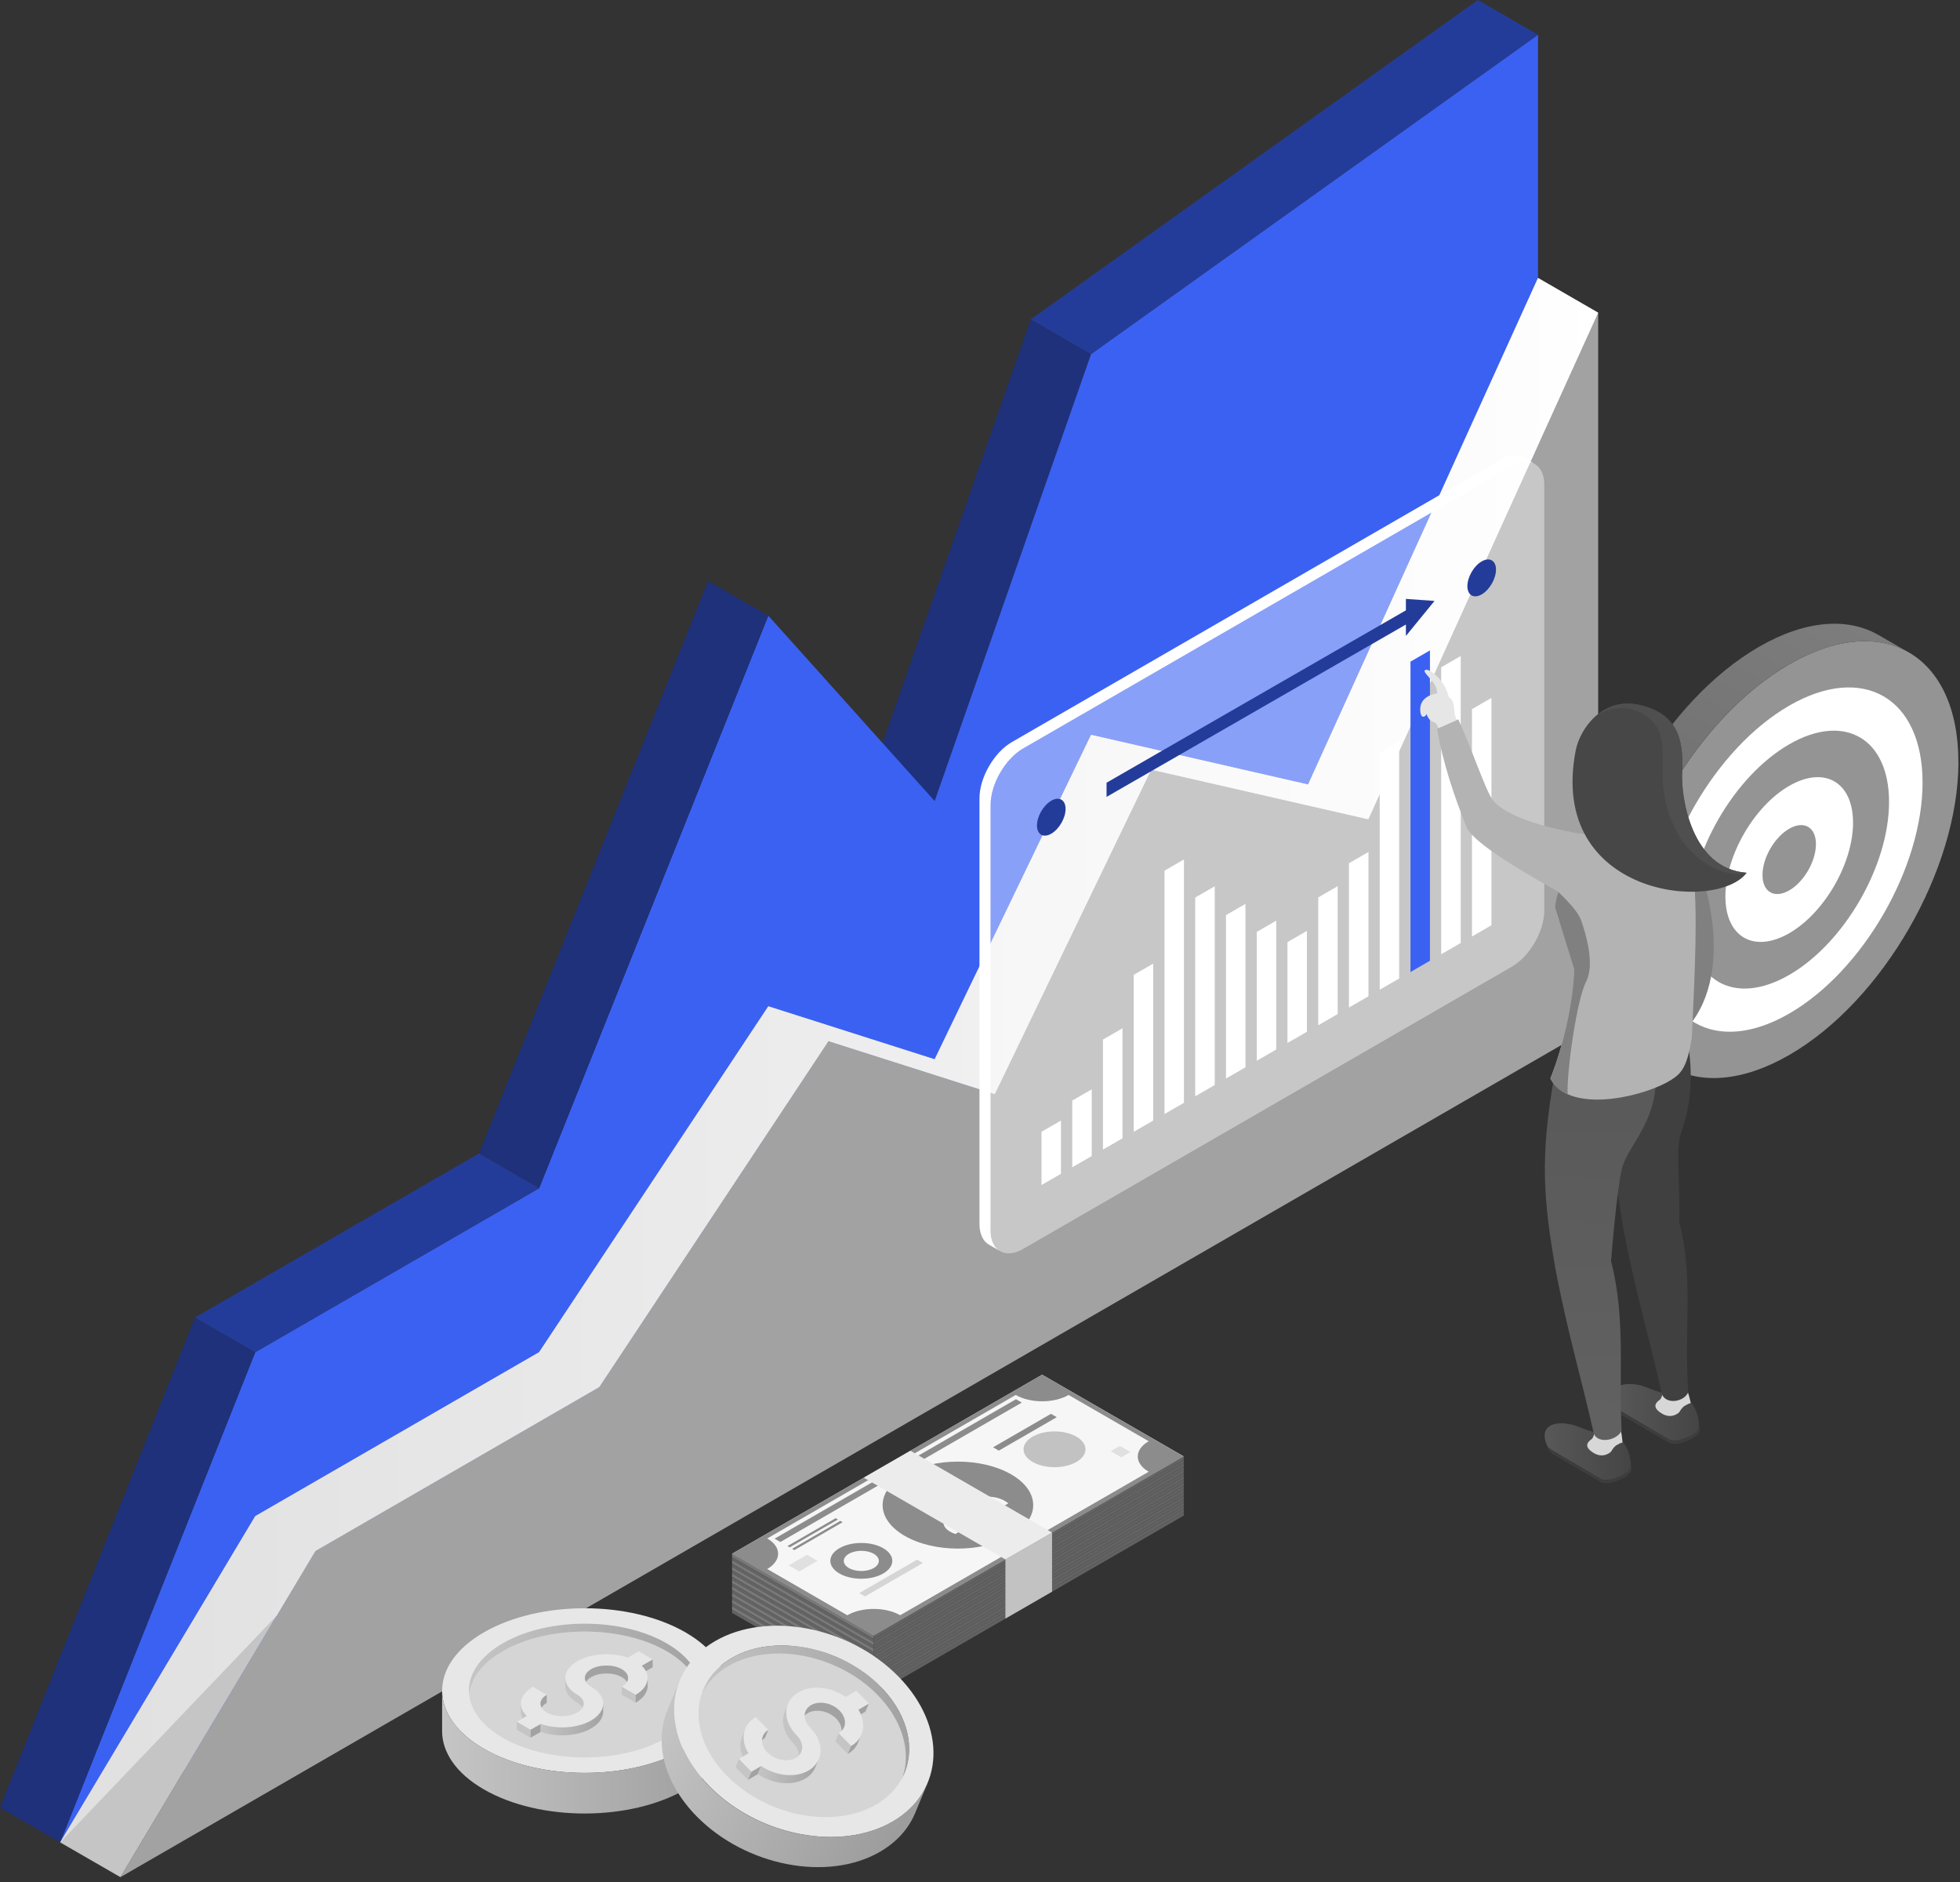 <?xml version="1.0" encoding="UTF-8"?> <svg xmlns="http://www.w3.org/2000/svg" width="300" height="288" viewBox="0 0 300 288" fill="none"><rect x="0" y="0" width="300" height="288" fill="#333333" stroke="none"/><path d="M143.06 122.589L133.84 117.269L157.78 48.869L167 54.189L143.06 122.589Z" fill="#1E317A"></path><path d="M167 54.189L143.06 122.589L117.6 94.219L82.52 181.839L39.07 206.929L9.21 281.939L235.41 151.349V5.319L167 54.189Z" fill="#3B61F3"></path><path d="M9.21 281.939L0 276.619L29.85 201.609L39.07 206.929L9.21 281.939Z" fill="#1E317A"></path><path d="M82.52 181.839L73.31 176.519L108.38 88.899L117.6 94.219L82.52 181.839Z" fill="#1E317A"></path><path d="M39.07 206.929L29.85 201.609L73.31 176.519L82.52 181.839L39.07 206.929Z" fill="#243C99"></path><path d="M167 54.189L157.78 48.869L226.2 -0.001L235.41 5.319L167 54.189Z" fill="#243C99"></path><path d="M176.21 117.779L152.27 167.429L126.81 159.319L91.73 212.249L48.28 237.339L18.43 287.259L244.62 156.669V47.859L209.44 125.379L176.21 117.779Z" fill="#A2A2A2"></path><path d="M18.43 287.259L9.21 281.939L39.07 232.019L48.28 237.339L18.43 287.259Z" fill="#C5C5C5"></path><path d="M48.28 237.339L39.07 232.019L82.52 206.929L91.73 212.249L48.28 237.339Z" fill="#D5D5D5"></path><path d="M91.73 212.249L82.52 206.929L117.6 153.999L126.81 159.319L91.73 212.249Z" fill="#C5C5C5"></path><path d="M152.27 167.429L143.06 162.109L167 112.459L176.21 117.779L152.27 167.429Z" fill="#C5C5C5"></path><path d="M209.44 125.379L200.22 120.059L235.41 42.539L244.62 47.859L209.44 125.379Z" fill="#C5C5C5"></path><path d="M176.21 117.779L167 112.459L200.22 120.059L209.44 125.379L176.21 117.779Z" fill="#D5D5D5"></path><path d="M126.81 159.319L117.6 153.999L143.06 162.109L152.27 167.429L126.81 159.319Z" fill="#D5D5D5"></path><path style="mix-blend-mode:multiply" d="M9.21 281.939L42.36 247.229L48.28 237.339L91.73 212.249L126.81 159.319L152.27 167.429L176.21 117.779L209.44 125.379L244.62 47.859L235.41 42.539L200.22 120.059L167 112.459L143.06 162.109L117.6 153.999L82.52 206.929L39.07 232.019L9.21 281.939Z" fill="url(#paint0_linear_206_7870)"></path><path opacity="0.4" d="M151.63 123.139C151.63 119.989 153.86 116.129 156.59 114.549L231.41 71.349C234.14 69.779 236.37 71.059 236.37 74.209V139.339C236.37 142.489 234.14 146.349 231.41 147.929L156.59 191.129C153.86 192.699 151.63 191.419 151.63 188.269V123.139Z" fill="white"></path><path d="M151.63 188.269V123.139C151.63 119.989 153.86 116.129 156.59 114.549L231.41 71.349C232.76 70.569 233.98 70.499 234.88 70.989L233.3 70.079C232.39 69.499 231.11 69.549 229.7 70.359L154.88 113.559C152.15 115.129 149.92 118.999 149.92 122.149V187.279C149.92 188.929 150.53 190.059 151.51 190.549L152.96 191.389C152.13 190.839 151.62 189.769 151.62 188.269H151.63Z" fill="white"></path><path d="M162.39 179.629L159.41 181.349V173.199L162.39 171.479V179.629Z" fill="white"></path><path d="M167.1 176.909L164.12 178.629V168.419L167.1 166.699V176.909Z" fill="white"></path><path d="M171.81 174.199L168.82 175.919V159.079L171.81 157.359V174.199Z" fill="white"></path><path d="M176.51 171.479L173.53 173.199V149.179L176.51 147.459V171.479Z" fill="white"></path><path d="M181.22 168.759L178.24 170.479V133.239L181.22 131.519V168.759Z" fill="white"></path><path d="M185.93 166.039L182.94 167.769V137.349L185.93 135.629V166.039Z" fill="white"></path><path d="M190.63 163.329L187.65 165.049V140.039L190.63 138.319V163.329Z" fill="white"></path><path d="M195.34 160.609L192.36 162.329V142.609L195.34 140.889V160.609Z" fill="white"></path><path d="M200.04 157.889L197.06 159.609V144.169L200.04 142.449V157.889Z" fill="white"></path><path d="M204.75 155.179L201.77 156.899V137.329L204.75 135.609V155.179Z" fill="white"></path><path d="M209.46 152.459L206.47 154.179V132.099L209.46 130.379V152.459Z" fill="white"></path><path d="M214.16 149.739L211.18 151.459V115.189L214.16 113.469V149.739Z" fill="white"></path><path d="M218.87 147.019L215.89 148.749V101.249L218.87 99.529V147.019Z" fill="#3B61F3"></path><path d="M223.58 144.309L220.59 146.029V102.119L223.58 100.389V144.309Z" fill="white"></path><path d="M228.28 141.589L225.3 143.309V108.519L228.28 106.799V141.589Z" fill="white"></path><path d="M224.6 89.699C224.6 88.309 225.58 86.609 226.79 85.909C228 85.209 228.98 85.779 228.98 87.169C228.98 88.559 228 90.259 226.79 90.959C225.58 91.659 224.6 91.089 224.6 89.699Z" fill="#243C99"></path><path d="M158.72 126.319C158.72 124.929 159.7 123.229 160.91 122.529C162.12 121.829 163.1 122.399 163.1 123.789C163.1 125.179 162.12 126.879 160.91 127.579C159.7 128.279 158.72 127.709 158.72 126.319Z" fill="#243C99"></path><path d="M215.19 97.319L219.57 91.959L215.19 91.649V93.399L169.37 119.779V121.949L215.19 95.569V97.319Z" fill="#243C99"></path><path d="M299.75 116.599C299.75 100.089 288.16 93.399 273.87 101.659C259.58 109.909 247.99 129.989 247.99 146.489C247.99 162.999 259.58 169.689 273.87 161.439C288.17 153.189 299.75 133.109 299.76 116.609L299.75 116.599Z" fill="#949494"></path><path d="M250.96 160.579L255.54 163.229C250.87 160.519 247.98 154.729 247.98 146.489C247.98 129.979 259.57 109.909 273.86 101.659C281 97.539 287.47 97.139 292.15 99.839L287.52 97.169H287.51C282.83 94.469 276.36 94.859 269.22 98.989C254.93 107.239 243.34 127.319 243.34 143.819C243.34 152.099 246.25 157.899 250.96 160.599V160.579ZM255.6 163.259C255.6 163.259 255.59 163.259 255.58 163.259H255.6Z" fill="url(#paint1_linear_206_7870)"></path><path d="M294.27 119.759C294.27 106.749 285.13 101.479 273.87 107.979C262.6 114.479 253.47 130.309 253.47 143.319C253.47 156.329 262.61 161.609 273.87 155.099C285.14 148.589 294.27 132.769 294.27 119.759Z" fill="white"></path><path d="M289.14 122.719C289.14 112.979 282.3 109.029 273.86 113.899C265.42 118.769 258.58 130.619 258.58 140.369C258.58 150.109 265.42 154.069 273.86 149.189C282.3 144.319 289.14 132.469 289.14 122.719Z" fill="#949494"></path><path d="M283.63 125.899C283.63 119.669 279.26 117.149 273.86 120.259C268.47 123.369 264.1 130.949 264.09 137.169C264.09 143.399 268.46 145.919 273.86 142.809C279.25 139.699 283.63 132.119 283.63 125.889V125.899Z" fill="white"></path><path d="M277.95 129.179C277.95 126.569 276.12 125.519 273.86 126.819C271.6 128.119 269.77 131.289 269.77 133.899C269.77 136.509 271.6 137.559 273.86 136.259C276.12 134.959 277.95 131.789 277.95 129.179Z" fill="#949494"></path><path d="M181.19 222.879L133.73 250.289L112.05 237.769L159.51 210.369L181.19 222.879Z" fill="#F6F6F6"></path><path d="M112.05 237.769L133.73 250.289L181.19 222.889L159.51 210.369L112.05 237.769ZM155.47 213.469C157.7 214.759 161.33 214.759 163.56 213.469L175.82 220.549C173.59 221.839 173.59 223.929 175.82 225.219L137.78 247.179C135.55 245.889 131.92 245.889 129.69 247.179L117.43 240.099C119.66 238.809 119.66 236.719 117.43 235.429L155.47 213.469Z" fill="#8C8C8C"></path><path d="M138.47 235.029C133.97 232.429 133.97 228.219 138.47 225.619C142.97 223.019 150.27 223.019 154.77 225.619C159.27 228.219 159.27 232.429 154.77 235.029C150.27 237.629 142.97 237.629 138.47 235.029Z" fill="#8C8C8C"></path><path d="M147.89 229.659C148.01 229.179 147.77 228.659 147.18 228.259L147.16 228.239C147.12 228.209 146.58 227.899 146.54 227.869C145.37 227.189 143.5 227.169 142.36 227.829C141.23 228.479 141.26 229.559 142.43 230.239L143.09 230.619C143.78 230.959 144.67 231.099 145.51 231.029C144.79 231.509 143.08 233.649 146.22 234.749C147.05 234.269 153.51 230.539 154.34 230.059C152.22 228.289 148.71 229.239 147.89 229.649V229.659Z" fill="#F6F6F6"></path><path d="M128.48 236.919C126.63 237.989 126.63 239.719 128.48 240.789C130.33 241.859 133.34 241.859 135.19 240.789C137.04 239.719 137.04 237.989 135.19 236.919C133.34 235.849 130.33 235.849 128.48 236.919ZM133.73 239.959C132.68 240.559 130.99 240.559 129.94 239.959C128.89 239.359 128.89 238.379 129.94 237.769C130.99 237.169 132.68 237.169 133.73 237.769C134.78 238.369 134.78 239.349 133.73 239.959Z" fill="#8C8C8C"></path><path d="M164.76 219.849C162.91 218.779 159.9 218.779 158.05 219.849C156.2 220.919 156.2 222.649 158.05 223.719C159.9 224.789 162.91 224.789 164.76 223.719C166.61 222.649 166.61 220.919 164.76 219.849Z" fill="#C2C2C2"></path><path d="M131.51 243.789L140.38 238.669L141.26 239.179L132.4 244.299L131.51 243.789Z" fill="#D5D5D5"></path><path d="M120.53 236.589L127.91 232.329L128.26 232.529L120.87 236.789L120.53 236.589Z" fill="#8C8C8C"></path><path d="M121.24 237.009L128.62 232.739L128.97 232.939L121.59 237.209L121.24 237.009Z" fill="#8C8C8C"></path><path d="M118.56 235.459L155.51 214.119L156.39 214.639L119.44 235.969L118.56 235.459Z" fill="#8C8C8C"></path><path d="M152 221.479L160.86 216.359L161.75 216.869L152.88 221.989L152 221.479Z" fill="#8C8C8C"></path><path d="M125.13 238.859L122.33 240.479L120.71 239.539L123.51 237.929L125.13 238.859Z" fill="#E0E0E0"></path><path d="M173.03 222.199L171.63 223.009L170.01 222.069L171.41 221.269L173.03 222.199Z" fill="#E0E0E0"></path><path d="M112.05 238.269L133.73 250.789V250.289L112.05 237.769V238.269Z" fill="#787878"></path><path d="M133.73 250.789L181.19 223.389V222.879L133.73 250.289V250.789Z" fill="#636363"></path><path d="M112.05 238.769L133.73 251.289V250.789L112.05 238.269V238.769Z" fill="#636363"></path><path d="M133.73 251.289L181.19 223.889V223.389L133.73 250.789V251.289Z" fill="#616161"></path><path d="M112.05 239.279L133.73 251.789V251.289L112.05 238.769V239.279Z" fill="#787878"></path><path d="M133.73 251.789L181.19 224.389V223.889L133.73 251.289V251.789Z" fill="#636363"></path><path d="M112.05 239.779L133.73 252.299V251.789L112.05 239.279V239.779Z" fill="#636363"></path><path d="M133.73 252.299L181.19 224.889V224.389L133.73 251.789V252.299Z" fill="#616161"></path><path d="M112.05 240.279L133.73 252.799V252.299L112.05 239.779V240.279Z" fill="#787878"></path><path d="M133.73 252.799L181.19 225.399V224.889L133.73 252.299V252.799Z" fill="#636363"></path><path d="M112.05 240.789L133.73 253.299V252.799L112.05 240.279V240.789Z" fill="#636363"></path><path d="M133.73 253.299L181.19 225.899V225.399L133.73 252.799V253.299Z" fill="#616161"></path><path d="M112.05 241.289L133.73 253.799V253.299L112.05 240.789V241.289Z" fill="#787878"></path><path d="M133.73 253.799L181.19 226.399V225.899L133.73 253.299V253.799Z" fill="#636363"></path><path d="M112.05 241.789L133.73 254.309V253.799L112.05 241.289V241.789Z" fill="#636363"></path><path d="M133.73 254.309L181.19 226.899V226.399L133.73 253.799V254.309Z" fill="#616161"></path><path d="M112.05 242.289L133.73 254.809V254.309L112.05 241.789V242.289Z" fill="#787878"></path><path d="M133.73 254.809L181.19 227.409V226.899L133.73 254.309V254.809Z" fill="#636363"></path><path d="M112.05 242.799L133.73 255.309V254.809L112.05 242.289V242.799Z" fill="#636363"></path><path d="M133.73 255.309L181.19 227.909V227.409L133.73 254.809V255.309Z" fill="#616161"></path><path d="M112.05 243.299L133.73 255.819V255.309L112.05 242.799V243.299Z" fill="#787878"></path><path d="M133.73 255.819L181.19 228.409V227.909L133.73 255.309V255.819Z" fill="#636363"></path><path d="M112.05 243.799L133.73 256.319V255.819L112.05 243.299V243.799Z" fill="#636363"></path><path d="M133.73 256.319L181.19 228.909V228.409L133.73 255.819V256.319Z" fill="#616161"></path><path d="M112.05 244.309L133.73 256.819V256.319L112.05 243.799V244.309Z" fill="#787878"></path><path d="M133.73 256.819L181.19 229.419V228.919L133.73 256.319V256.819Z" fill="#636363"></path><path d="M112.05 244.809L133.73 257.329V256.819L112.05 244.309V244.809Z" fill="#636363"></path><path d="M133.73 257.329L181.19 229.919V229.419L133.73 256.819V257.329Z" fill="#616161"></path><path d="M112.05 245.309L133.73 257.829V257.329L112.05 244.809V245.309Z" fill="#787878"></path><path d="M133.73 257.829L181.19 230.419V229.919L133.73 257.329V257.829Z" fill="#636363"></path><path d="M112.05 245.809L133.73 258.329V257.829L112.05 245.309V245.809Z" fill="#636363"></path><path d="M133.73 258.329L181.19 230.929V230.419L133.73 257.829V258.329Z" fill="#616161"></path><path d="M112.05 246.319L133.73 258.829V258.329L112.05 245.809V246.319Z" fill="#787878"></path><path d="M133.73 258.829L181.19 231.429V230.929L133.73 258.329V258.829Z" fill="#636363"></path><path d="M112.05 246.819L133.73 259.339V258.829L112.05 246.319V246.819Z" fill="#636363"></path><path d="M133.73 259.339L181.19 231.929V231.429L133.73 258.829V259.339Z" fill="#616161"></path><path d="M161.03 243.569L153.89 247.689V238.639L161.03 234.529V243.569Z" fill="#C2C2C2"></path><path d="M139.35 222.009L132.21 226.129L153.89 238.639L161.03 234.529L139.35 222.009Z" fill="#ECECEC"></path><path d="M67.67 258.709C67.67 255.489 69.8 252.259 74.06 249.799C78.32 247.339 83.9 246.109 89.49 246.109C95.08 246.109 100.66 247.339 104.92 249.799C109.18 252.259 111.31 255.479 111.31 258.709C111.31 261.929 109.18 265.159 104.92 267.619C100.66 270.079 95.08 271.309 89.49 271.309C83.9 271.309 78.32 270.079 74.06 267.619C69.8 265.159 67.67 261.939 67.67 258.709Z" fill="#E7E7E7"></path><path d="M104.92 267.609C100.66 270.069 95.08 271.299 89.49 271.299C83.9 271.299 78.32 270.069 74.06 267.609C69.8 265.149 67.67 261.929 67.67 258.699V264.919C67.67 268.139 69.8 271.369 74.06 273.829C78.32 276.289 83.9 277.519 89.49 277.519C95.08 277.519 100.66 276.289 104.92 273.829C109.18 271.369 111.31 268.149 111.31 264.919V258.699C111.31 261.919 109.18 265.149 104.92 267.609Z" fill="url(#paint2_linear_206_7870)"></path><path d="M76.96 265.939C80.42 267.939 84.95 268.939 89.49 268.939C94.03 268.939 98.56 267.939 102.02 265.939C105.21 264.099 106.93 261.729 107.17 259.309C106.93 256.899 105.21 254.529 102.02 252.679C98.56 250.679 94.03 249.679 89.49 249.679C84.95 249.679 80.42 250.679 76.96 252.679C73.77 254.529 72.05 256.889 71.81 259.309C72.06 261.719 73.77 264.089 76.97 265.939H76.96Z" fill="#D5D5D5"></path><path d="M76.96 252.679C80.42 250.679 84.95 249.679 89.49 249.679C94.03 249.679 98.56 250.679 102.02 252.679C105.21 254.529 106.93 256.899 107.17 259.309C107.19 259.109 107.21 258.909 107.21 258.699C107.21 256.079 105.48 253.459 102.02 251.469C98.56 249.469 94.03 248.469 89.49 248.469C84.95 248.469 80.42 249.469 76.96 251.469C73.5 253.469 71.77 256.079 71.77 258.699C71.77 258.899 71.78 259.099 71.81 259.309C72.06 256.899 73.77 254.529 76.96 252.679Z" fill="url(#paint3_linear_206_7870)"></path><path d="M98.22 256.099L99.9 255.139V253.929L98.22 254.889V256.099Z" fill="#A2A2A2"></path><path d="M90.49 258.129C89.87 257.769 89.52 257.289 89.52 256.779C89.52 256.269 89.87 255.789 90.49 255.429C91.78 254.689 93.88 254.689 95.17 255.429C96.46 256.169 96.46 257.389 95.17 258.129L97.29 259.359C99.38 258.149 99.69 256.299 98.22 254.899L99.9 253.929L97.78 252.699L96.1 253.669C93.68 252.819 90.46 252.999 88.37 254.209C87.18 254.899 86.52 255.809 86.52 256.779C86.52 257.749 87.17 258.669 88.37 259.359C89.66 260.109 89.66 261.319 88.37 262.059C87.08 262.809 84.98 262.809 83.69 262.059C82.4 261.319 82.4 260.099 83.69 259.359L81.57 258.129C79.47 259.339 79.17 261.189 80.64 262.589L79.09 263.479L81.21 264.709L82.76 263.819C85.19 264.669 88.4 264.499 90.49 263.289C92.95 261.869 92.95 259.559 90.49 258.129Z" fill="#E7E7E7"></path><path d="M79.09 264.699L81.21 265.919V264.709L79.09 263.489V264.699Z" fill="#C5C5C5"></path><path d="M81.21 265.919L82.76 265.029V263.819L81.21 264.709V265.919Z" fill="#A2A2A2"></path><path d="M95.17 259.339L97.29 260.569V259.349L95.17 258.129V259.339Z" fill="#C5C5C5"></path><path d="M83.69 260.569V259.359C82.77 259.889 82.51 260.649 82.9 261.319C83.06 261.049 83.32 260.789 83.69 260.579V260.569Z" fill="#A2A2A2"></path><path d="M79.72 260.639V262.009C79.73 262.329 79.82 262.659 79.98 262.969L80.62 262.599C80 261.999 79.7 261.329 79.71 260.659L79.72 260.639Z" fill="#C5C5C5"></path><path d="M88.37 260.569C88.74 260.789 89.01 261.039 89.16 261.319C89.54 260.659 89.28 259.889 88.37 259.359C87.18 258.669 86.52 257.759 86.52 256.779V257.989C86.52 258.959 87.17 259.879 88.37 260.559V260.569Z" fill="#C5C5C5"></path><path d="M99.13 256.779C99.13 257.709 98.53 258.649 97.29 259.359V260.569C98.55 259.839 99.16 258.879 99.13 257.919V256.779Z" fill="#A2A2A2"></path><path d="M90.49 263.289C88.4 264.499 85.19 264.669 82.76 263.819V265.029C85.19 265.879 88.4 265.708 90.49 264.488C91.71 263.788 92.32 262.859 92.33 261.939V260.708C92.33 261.638 91.71 262.569 90.48 263.279L90.49 263.289Z" fill="url(#paint4_linear_206_7870)"></path><path d="M95.17 255.429C93.88 254.689 91.78 254.689 90.49 255.429C89.87 255.789 89.52 256.269 89.52 256.779C89.52 256.989 89.58 257.189 89.69 257.389C89.85 257.109 90.12 256.859 90.49 256.649C91.78 255.899 93.88 255.899 95.17 256.649C95.54 256.869 95.81 257.119 95.97 257.399C96.35 256.729 96.09 255.969 95.17 255.439V255.429Z" fill="#A2A2A2"></path><path d="M134.79 258.109C132.51 255.789 129.64 254.059 126.61 253.009C121.56 251.249 116.04 251.369 111.99 253.719C109.88 254.949 108.43 256.629 107.63 258.549L105.72 263.169C106.52 261.239 107.97 259.559 110.08 258.339C112.71 256.809 115.97 256.229 119.32 256.489C124.2 256.879 129.27 259.059 132.88 262.729C136.99 266.909 138.18 271.949 136.53 275.949L138.44 271.329C140.09 267.329 138.9 262.289 134.79 258.119V258.109Z" fill="url(#paint5_linear_206_7870)"></path><path d="M134.28 259.339C140.37 265.519 140.05 273.619 133.57 277.389C127.09 281.149 116.87 279.189 110.78 272.999C104.69 266.809 105.01 258.709 111.49 254.949C117.97 251.179 128.2 253.149 134.29 259.339H134.28Z" fill="#D5D5D5"></path><path d="M142 272.789C141.36 274.329 140.73 275.869 140.09 277.409C139.11 279.779 137.31 281.859 134.71 283.369C126.72 288.009 114.16 285.589 106.65 277.969C101.59 272.829 100.12 266.629 102.15 261.719C102.79 260.179 103.42 258.639 104.06 257.099C102.03 262.019 103.5 268.209 108.56 273.359C116.06 280.979 128.63 283.399 136.61 278.759C139.21 277.249 141.01 275.169 141.99 272.799L142 272.789Z" fill="url(#paint6_linear_206_7870)"></path><path d="M137.5 256.539C145 264.169 144.61 274.109 136.63 278.749C128.64 283.389 116.08 280.969 108.58 273.349C101.07 265.719 101.47 255.779 109.45 251.139C117.44 246.499 130 248.909 137.5 256.539ZM111.29 271.769C117.38 277.959 127.6 279.919 134.08 276.159C140.56 272.389 140.88 264.299 134.79 258.109C128.7 251.919 118.47 249.949 111.99 253.719C105.51 257.489 105.19 265.579 111.28 271.769H111.29Z" fill="#E7E7E7"></path><path d="M113.7 268.839L114.58 268.319C113.8 267.089 113.63 265.769 114.05 264.649L113.55 265.859C113.2 266.769 113.25 267.819 113.7 268.839Z" fill="#C5C5C5"></path><path d="M121.45 266.799C122.02 267.379 122.29 268.049 122.28 268.659C123.05 267.859 122.95 266.579 121.96 265.569C120.88 264.469 120.31 263.179 120.36 261.939C120.38 261.479 120.48 261.049 120.66 260.659L120.18 261.829C119.99 262.239 119.87 262.689 119.85 263.169C119.8 264.419 120.37 265.699 121.45 266.799Z" fill="#C5C5C5"></path><path d="M117.59 264.729C116.95 265.099 116.63 265.679 116.62 266.319C116.75 266.179 116.9 266.059 117.08 265.959L117.59 264.729Z" fill="#A2A2A2"></path><path d="M131.37 261.629C131.52 261.859 131.64 262.099 131.75 262.349L132.47 261.929L132.98 260.699L131.37 261.639V261.629Z" fill="#A2A2A2"></path><path d="M128.36 265.219L127.85 266.459L129.77 268.399L130.28 267.169L128.36 265.219Z" fill="#C5C5C5"></path><path d="M130.28 267.169L129.77 268.399C130.52 267.959 131.04 267.369 131.33 266.689C131.33 266.689 131.33 266.669 131.33 266.659L131.83 265.439C131.54 266.129 131.01 266.729 130.26 267.159L130.28 267.169Z" fill="#A2A2A2"></path><path d="M132.98 260.689L131.37 261.629C132.67 263.689 132.29 265.999 130.28 267.169L128.36 265.219C129.6 264.499 129.66 262.949 128.5 261.769C127.33 260.579 125.38 260.209 124.14 260.929C123.54 261.279 123.19 261.829 123.17 262.479C123.14 263.129 123.44 263.809 124.01 264.379C126.23 266.639 126.11 269.589 123.75 270.959C121.73 272.129 118.73 271.779 116.51 270.259L115.02 271.119L113.1 269.169L114.59 268.299C113.29 266.239 113.67 263.929 115.68 262.759L117.6 264.709C116.36 265.429 116.29 266.979 117.46 268.169C118.63 269.359 120.58 269.729 121.82 269.009C123.06 268.289 123.12 266.739 121.96 265.559C120.88 264.459 120.31 263.169 120.36 261.929C120.41 260.689 121.07 259.629 122.22 258.969C124.23 257.799 127.23 258.149 129.45 259.669L131.06 258.729L132.98 260.679V260.689Z" fill="#E7E7E7"></path><path d="M113.1 269.189L112.59 270.419L114.5 272.369L115.01 271.139L113.1 269.189Z" fill="#C5C5C5"></path><path d="M115.01 271.139L114.5 272.369L115.99 271.499L116.5 270.269L115.01 271.139Z" fill="#A2A2A2"></path><path d="M125.01 269.789C124.92 269.919 124.82 270.049 124.71 270.169C124.45 270.469 124.13 270.739 123.74 270.959C121.72 272.129 118.72 271.779 116.5 270.259L115.99 271.489C118.21 273.009 121.21 273.359 123.23 272.189C123.93 271.779 124.43 271.229 124.73 270.599L125.25 269.349C125.18 269.499 125.1 269.639 125 269.779L125.01 269.789Z" fill="url(#paint7_linear_206_7870)"></path><path d="M128.83 264.859C129.59 264.059 129.49 262.789 128.5 261.779C127.33 260.589 125.38 260.219 124.14 260.939C123.54 261.289 123.19 261.839 123.17 262.489C123.17 262.499 123.17 262.519 123.17 262.529C123.3 262.389 123.45 262.269 123.63 262.159C124.87 261.439 126.83 261.819 127.99 262.999C128.54 263.559 128.81 264.189 128.82 264.789V264.859H128.83Z" fill="#A2A2A2"></path><path d="M260.09 218.879C260.09 213.699 256.81 213.549 256.81 213.549C256.81 213.549 255.03 213.549 252.14 212.349C249.29 211.169 245.27 211.619 247.52 215.769C247.54 215.819 247.57 215.869 247.6 215.919C247.74 216.139 247.97 216.349 248.33 216.559L255.51 220.769C256.6 221.399 260.08 219.949 260.1 218.889L260.09 218.879Z" fill="url(#paint8_linear_206_7870)"></path><path d="M260.07 218.409C260.01 219.479 256.58 220.889 255.5 220.269L248.32 216.059C248.08 215.919 247.67 215.649 247.31 215.319C247.37 215.459 247.43 215.599 247.51 215.749C247.53 215.799 247.56 215.849 247.59 215.899C247.73 216.119 247.96 216.329 248.32 216.539L255.5 220.749C256.52 221.329 259.64 220.099 260.05 219.069C260.07 218.989 260.08 218.919 260.08 218.859C260.09 218.699 260.08 218.549 260.08 218.399L260.07 218.409Z" fill="#3D3D3D"></path><path d="M257.94 212.399C257.02 212.399 254.46 213.229 254.46 213.229C254.46 213.229 254.44 213.679 254.17 214.069C254.14 214.109 254.11 214.139 254.08 214.179C253.44 214.619 252.79 215.329 254.31 216.279C255.56 217.059 256.57 216.559 257.05 216.089C257.24 215.729 257.53 215.319 257.93 215.089C258.34 214.849 258.6 214.739 258.78 214.729C258.78 214.709 258.78 214.649 258.78 214.649C258.78 214.649 258.32 212.399 257.93 212.399H257.94Z" fill="#D7D7D7"></path><path d="M258.14 158.459C254.59 158.519 248.26 159.199 244.71 159.269C246.03 169.929 246.71 177.669 248.48 187.989C250.38 198.019 252.53 205.069 254.4 213.409C255.09 214.969 257.77 214.539 258.41 213.049C257.7 203.339 259.3 195.829 257.02 186.969C257.22 181.939 256.44 175.819 257.25 173.549C259.12 168.289 259.12 163.359 258.14 158.469V158.459Z" fill="#404040"></path><path d="M249.65 224.899C249.65 219.719 246.37 219.569 246.37 219.569C246.37 219.569 244.59 219.569 241.7 218.369C238.85 217.189 234.83 217.639 237.08 221.789C237.1 221.839 237.13 221.889 237.16 221.939C237.3 222.159 237.53 222.369 237.89 222.579L245.07 226.789C246.16 227.419 249.64 225.969 249.66 224.909L249.65 224.899Z" fill="url(#paint9_linear_206_7870)"></path><path d="M249.63 224.439C249.57 225.509 246.14 226.919 245.06 226.299L237.88 222.089C237.64 221.949 237.23 221.679 236.87 221.349C236.93 221.489 236.99 221.629 237.08 221.779C237.1 221.829 237.13 221.879 237.16 221.929C237.3 222.149 237.53 222.359 237.89 222.569L245.07 226.779C246.09 227.359 249.21 226.129 249.62 225.099C249.64 225.019 249.65 224.949 249.65 224.889C249.66 224.729 249.65 224.579 249.65 224.429L249.63 224.439Z" fill="#3D3D3D"></path><path d="M247.8 218.429C246.88 218.429 244.02 219.259 244.02 219.259C244.02 219.259 244 219.709 243.73 220.099C243.7 220.139 243.67 220.169 243.64 220.209C243 220.649 242.35 221.359 243.87 222.309C245.12 223.089 246.13 222.589 246.61 222.119C246.8 221.759 247.09 221.349 247.49 221.119C247.9 220.879 248.16 220.769 248.34 220.759C248.34 220.739 248.34 220.679 248.34 220.679C248.34 220.679 248.18 218.429 247.79 218.429H247.8Z" fill="#D7D7D7"></path><path d="M253.37 163.679C249.82 163.739 241.45 164.589 237.91 164.649C235.66 177.189 236.28 183.699 238.05 194.019C239.95 204.049 242.1 211.099 243.97 219.439C244.66 220.999 247.57 220.409 248.21 218.909C247.74 210.259 248.87 201.859 246.59 192.989C247 187.769 247.79 179.949 248.44 178.189C249.68 174.839 254.03 170.869 253.38 163.679H253.37Z" fill="url(#paint10_linear_206_7870)"></path><path d="M256.9 127.199C260.52 130.689 265.81 147.109 259.05 156.289C255.22 151.239 256.9 127.199 256.9 127.199Z" fill="#808080"></path><path d="M223.2 110.079C225.35 114.619 227.45 121.359 228.67 122.659C230.82 124.979 236.09 126.509 241.32 127.489C241.87 127.589 243.12 127.679 243.29 127.609C243.88 127.369 244.61 126.999 245.49 126.299C248.11 124.239 249.52 123.069 250.78 122.809C261.17 120.689 259.83 138.989 258.96 158.719C258.16 163.969 257.04 164.519 255.12 165.649C250.48 168.129 240.01 170.279 237.3 165.039C239.2 160.349 240.83 153.379 240.95 148.269C241.03 145.029 238.77 142.449 238.01 138.819C238.11 137.949 238.29 137.179 238.53 136.479C230.9 132.239 225.24 128.539 224.45 126.539C222.53 121.699 220.88 116.819 219.95 111.509L223.2 110.069V110.079Z" fill="#B3B3B3"></path><path d="M222.62 109.179V109.209C222.63 107.809 222.34 106.989 221.8 106.749C221.68 106.419 221.56 106.069 221.44 105.729C220.74 103.779 218.55 102.099 218.09 102.569C217.81 102.849 218.92 103.709 219.51 104.639C219.9 105.249 219.9 105.589 220 106.109C220 106.109 217.38 106.359 217.38 108.529C217.38 110.299 218.33 109.599 218.33 109.249C219 111.039 219.81 109.979 220.12 111.439L222.95 110.189C222.95 110.189 222.82 109.789 222.62 109.179Z" fill="#E6E6E6"></path><path d="M241.18 114.839C241.8 111.649 245.16 106.629 250.83 107.849C256.3 109.029 257.79 112.579 257.47 118.089C257.25 121.879 258.82 132.969 267.35 133.559C262.78 139.719 236.85 137.239 241.18 114.839Z" fill="#474747"></path><path d="M256.53 127.089C252.85 119.809 255.65 114.809 253.7 111.449C252.58 109.519 249.25 106.879 244.48 109.369C246.07 108.059 248.2 107.289 250.83 107.849C256.3 109.029 257.79 112.579 257.47 118.089C257.25 121.879 258.82 132.969 267.35 133.559C263.93 134.509 258.86 131.679 256.54 127.089H256.53Z" fill="#4F4F4F"></path><path d="M238.01 138.829C238.11 137.959 238.29 137.189 238.53 136.489C240.16 138.119 241.58 139.549 242.06 140.979C242.54 142.409 244.21 147.409 242.78 150.189C241.35 152.969 239.81 163.749 239.94 167.459C238.8 166.949 237.87 166.169 237.3 165.059C239.2 160.369 240.83 153.399 240.95 148.289L238.01 138.839V138.829Z" fill="#808080"></path><defs><linearGradient id="paint0_linear_206_7870" x1="9.21" y1="162.239" x2="244.62" y2="162.239" gradientUnits="userSpaceOnUse"><stop stop-color="#E0E0E0"></stop><stop offset="0.52" stop-color="#EDEDED"></stop><stop offset="1" stop-color="white"></stop></linearGradient><linearGradient id="paint1_linear_206_7870" x1="280.71" y1="93.229" x2="244.11" y2="156.629" gradientUnits="userSpaceOnUse"><stop stop-color="#7D7D7D"></stop><stop offset="0.99" stop-color="#676767"></stop></linearGradient><linearGradient id="paint2_linear_206_7870" x1="67.67" y1="268.109" x2="111.31" y2="268.109" gradientUnits="userSpaceOnUse"><stop stop-color="#C5C5C5"></stop><stop offset="1" stop-color="#9D9D9D"></stop></linearGradient><linearGradient id="paint3_linear_206_7870" x1="71.77" y1="253.889" x2="107.21" y2="253.889" gradientUnits="userSpaceOnUse"><stop stop-color="#C5C5C5"></stop><stop offset="1" stop-color="#A2A2A2"></stop></linearGradient><linearGradient id="paint4_linear_206_7870" x1="82.76" y1="263.138" x2="92.34" y2="263.138" gradientUnits="userSpaceOnUse"><stop stop-color="#C5C5C5"></stop><stop offset="1" stop-color="#A2A2A2"></stop></linearGradient><linearGradient id="paint5_linear_206_7870" x1="105.73" y1="263.879" x2="139.16" y2="263.879" gradientUnits="userSpaceOnUse"><stop stop-color="#C5C5C5"></stop><stop offset="1" stop-color="#A2A2A2"></stop></linearGradient><linearGradient id="paint6_linear_206_7870" x1="135.57" y1="282.989" x2="101.87" y2="261.229" gradientUnits="userSpaceOnUse"><stop stop-color="#9D9D9D"></stop><stop offset="1" stop-color="#C5C5C5"></stop></linearGradient><linearGradient id="paint7_linear_206_7870" x1="115.99" y1="271.129" x2="125.25" y2="271.129" gradientUnits="userSpaceOnUse"><stop stop-color="#C5C5C5"></stop><stop offset="1" stop-color="#A2A2A2"></stop></linearGradient><linearGradient id="paint8_linear_206_7870" x1="246.86" y1="216.339" x2="260.09" y2="216.339" gradientUnits="userSpaceOnUse"><stop stop-color="#595959"></stop><stop offset="0.2" stop-color="#545454"></stop><stop offset="1" stop-color="#454545"></stop></linearGradient><linearGradient id="paint9_linear_206_7870" x1="236.42" y1="222.369" x2="249.65" y2="222.369" gradientUnits="userSpaceOnUse"><stop stop-color="#595959"></stop><stop offset="0.2" stop-color="#545454"></stop><stop offset="1" stop-color="#454545"></stop></linearGradient><linearGradient id="paint10_linear_206_7870" x1="245.2" y1="163.149" x2="243.57" y2="217.829" gradientUnits="userSpaceOnUse"><stop stop-color="#595959"></stop><stop offset="1" stop-color="#616161"></stop></linearGradient></defs></svg> 